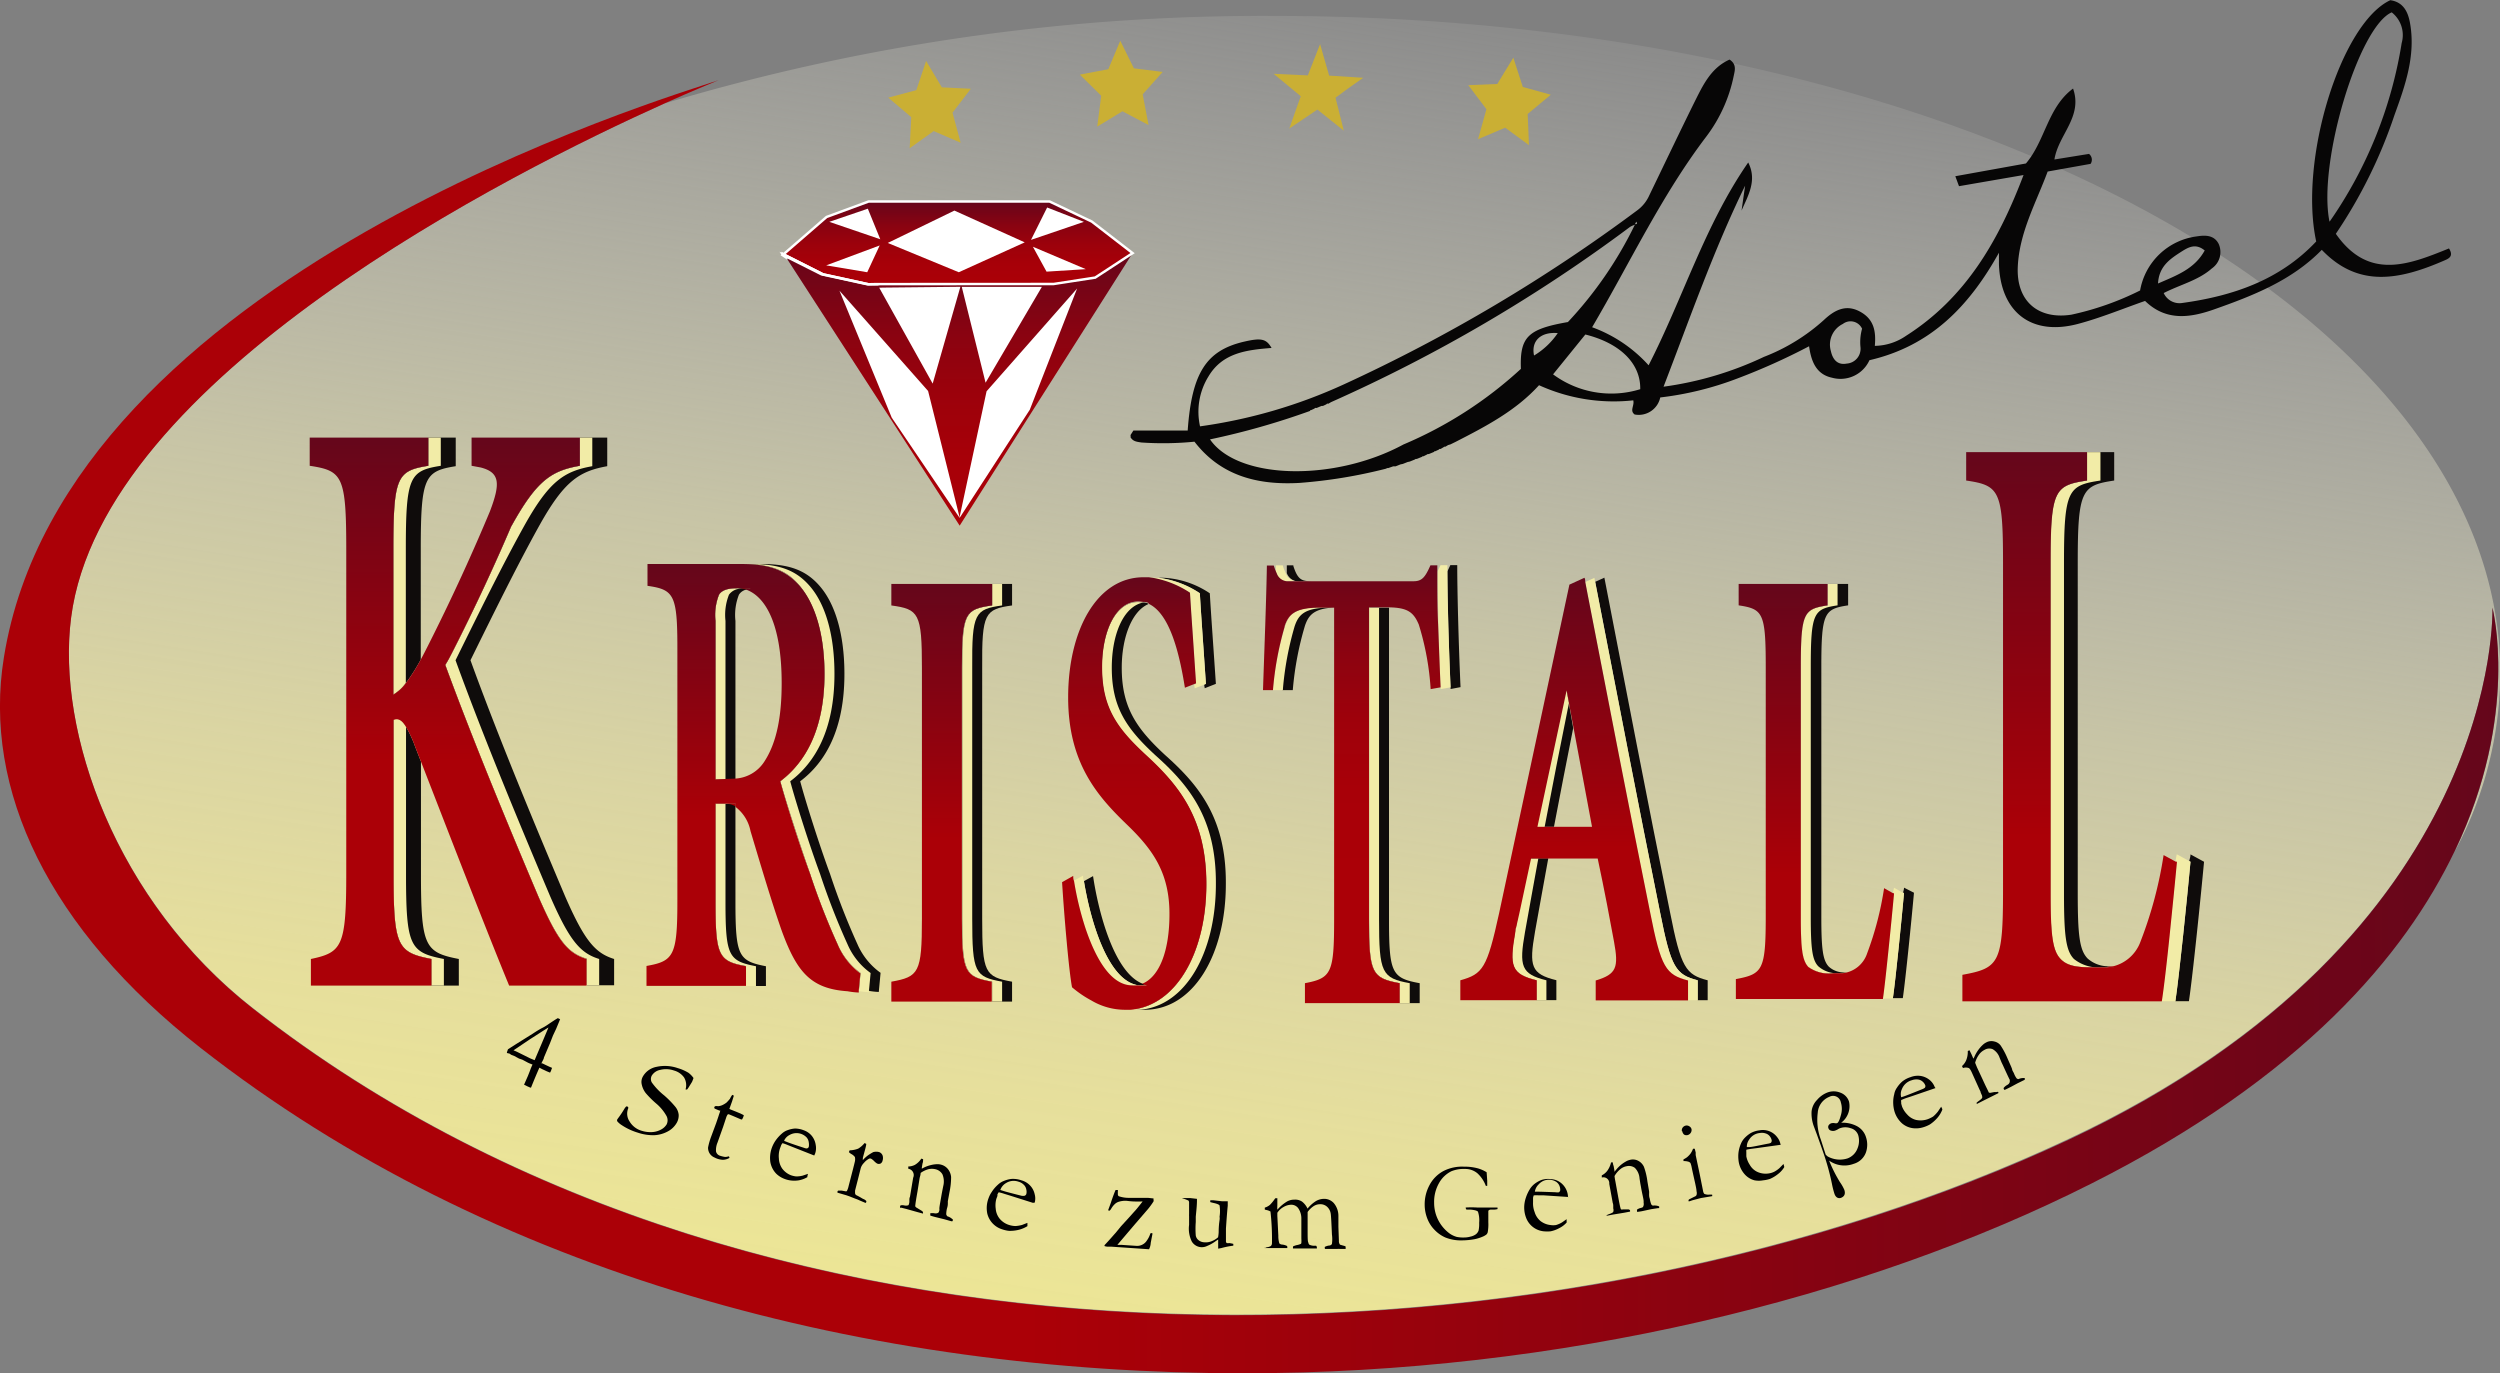 <svg xmlns="http://www.w3.org/2000/svg" xmlns:xlink="http://www.w3.org/1999/xlink" viewBox="0 0 250.97 137.86"><rect x="0" y="0" width="250.97" height="137.86" fill="#808080" stroke="none"/><defs><linearGradient id="linear-gradient" x1="116.17" y1="148.42" x2="140.89" y2="-9.33" gradientUnits="userSpaceOnUse"><stop offset="0" stop-color="#efe794"/><stop offset="0.1" stop-color="#efe897" stop-opacity="0.97"/><stop offset="0.23" stop-color="#f1e99f" stop-opacity="0.9"/><stop offset="0.38" stop-color="#f3ecac" stop-opacity="0.78"/><stop offset="0.55" stop-color="#f5f0be" stop-opacity="0.61"/><stop offset="0.72" stop-color="#f9f6d5" stop-opacity="0.39"/><stop offset="0.91" stop-color="#fdfcf1" stop-opacity="0.13"/><stop offset="1" stop-color="#fff" stop-opacity="0"/></linearGradient><linearGradient id="linear-gradient-2" x1="96.23" y1="52.77" x2="96.23" y2="25.41" gradientUnits="userSpaceOnUse"><stop offset="0" stop-color="#ab0007"/><stop offset="0.25" stop-color="#a70008"/><stop offset="0.48" stop-color="#9c010b"/><stop offset="0.71" stop-color="#890311"/><stop offset="0.93" stop-color="#6f0518"/><stop offset="1" stop-color="#65061b"/></linearGradient><linearGradient id="linear-gradient-3" x1="44.99" y1="98.94" x2="44.99" y2="43.93" gradientUnits="userSpaceOnUse"><stop offset="0.41" stop-color="#ab0007"/><stop offset="1" stop-color="#65061b"/></linearGradient><linearGradient id="linear-gradient-4" x1="74.09" y1="101.12" x2="74.09" y2="32.83" xlink:href="#linear-gradient-3"/><linearGradient id="linear-gradient-5" x1="75.6" y1="99.6" x2="75.6" y2="56.62" xlink:href="#linear-gradient-3"/><linearGradient id="linear-gradient-6" x1="94.54" y1="100.59" x2="94.54" y2="58.62" gradientUnits="userSpaceOnUse"><stop offset="0.39" stop-color="#ab0007"/><stop offset="1" stop-color="#65061b"/></linearGradient><linearGradient id="linear-gradient-7" x1="139.31" y1="60.98" x2="139.31" y2="60.95" gradientUnits="userSpaceOnUse"><stop offset="0.3" stop-color="#ab0007"/><stop offset="0.49" stop-color="#a80008"/><stop offset="0.65" stop-color="#9e010b"/><stop offset="0.79" stop-color="#8d0310"/><stop offset="0.93" stop-color="#750516"/><stop offset="1" stop-color="#65061b"/></linearGradient><linearGradient id="linear-gradient-8" x1="135.68" y1="100.75" x2="135.68" y2="56.73" xlink:href="#linear-gradient-7"/><linearGradient id="linear-gradient-9" x1="158" y1="100.42" x2="158" y2="57.99" gradientUnits="userSpaceOnUse"><stop offset="0.36" stop-color="#ab0007"/><stop offset="1" stop-color="#65061b"/></linearGradient><linearGradient id="linear-gradient-10" x1="185.02" y1="97.72" x2="185.02" y2="97.56" gradientUnits="userSpaceOnUse"><stop offset="0.3" stop-color="#ab0007"/><stop offset="1" stop-color="#65061b"/></linearGradient><linearGradient id="linear-gradient-11" x1="182.2" y1="100.25" x2="182.2" y2="58.62" xlink:href="#linear-gradient-10"/><linearGradient id="linear-gradient-12" x1="0" y1="72.96" x2="250.79" y2="72.96" xlink:href="#linear-gradient-3"/><linearGradient id="linear-gradient-13" x1="211.58" y1="97.17" x2="211.58" y2="96.95" xlink:href="#linear-gradient-10"/><linearGradient id="linear-gradient-14" x1="207.75" y1="100.52" x2="207.75" y2="45.39" xlink:href="#linear-gradient-10"/><linearGradient id="linear-gradient-15" x1="96.13" y1="28.54" x2="96.13" y2="20.23" xlink:href="#linear-gradient-2"/><linearGradient id="linear-gradient-16" x1="113.86" y1="101.39" x2="113.86" y2="57.99" xlink:href="#linear-gradient-7"/></defs><g id="Layer_2" data-name="Layer 2"><g id="Layer_1-2" data-name="Layer 1"><path d="M250.21,61s1.18,32.83-42.53,53.32C158.09,137.61,77.74,142.2,25.39,101.2,11.63,90.43,5.65,73.45,7.14,62,10.25,37.88,51.38,17.27,66.7,10.39l0,0A209.17,209.17,0,0,1,128,1.6c67.91,0,123,29.55,123,66a38.2,38.2,0,0,1-4.54,17.82C253,71.7,250.21,61,250.21,61Z" style="fill:url(#linear-gradient)"/><path d="M129.43,12.9l1.15-3.24-2.72-2.25,3.43.16,1.23-3.14.91,3.16,3.42.22c-1.1.76-1.9,1.33-2.78,2,.26,1,.52,2.05.83,3.31L132.25,11Z" style="fill:#caaf34;fill-rule:evenodd"/><polygon points="96.44 14.33 93.73 13.16 91.32 14.88 91.48 11.76 89.17 9.8 91.99 9.05 92.97 6.12 94.55 8.77 97.46 8.91 95.62 11.31 96.44 14.33" style="fill:#caaf34;fill-rule:evenodd"/><polygon points="115.3 12.55 112.68 11.17 110.15 12.71 110.55 9.61 108.4 7.49 111.26 6.95 112.46 4.09 113.83 6.86 116.72 7.22 114.71 9.47 115.3 12.55" style="fill:#caaf34;fill-rule:evenodd"/><polygon points="153.49 14.57 151.1 12.82 148.38 13.97 149.22 10.96 147.4 8.55 150.31 8.43 151.92 5.79 152.87 8.73 155.68 9.51 153.36 11.44 153.49 14.57" style="fill:#caaf34;fill-rule:evenodd"/><path d="M139.14,47.05a50.25,50.25,0,0,1-8.71,1.43c-4.16.23-7.86-.69-10.52-4.14a31.74,31.74,0,0,1-5.33.08c-.45-.07-.86-.1-1.1-.55a.15.15,0,0,0,0-.18l.3-.47h5.45c.41-5.78,1.86-8,5.57-8.9,1.79-.42,2.31-.33,2.85.61-2.48.2-4.92.47-6.34,2.87a6.73,6.73,0,0,0-.84,5,51.51,51.51,0,0,0,14.43-4.21A163.4,163.4,0,0,0,164.38,21.1a3.74,3.74,0,0,0,1.18-1.47c1.51-3.12,3-6.25,4.53-9.35.85-1.69,1.65-3.46,3.54-4.3.73.48.53,1.09.41,1.66a15.06,15.06,0,0,1-2.74,6.06c-4.51,5.93-7.66,12.67-11.47,19.15a14.15,14.15,0,0,1,5.67,3.82c3.48-6.8,5.65-14.09,10-20.36.91,1.79,0,3.3-.67,4.83l.36-2.5C172,25.17,169.63,32,167,38.82a34.2,34.2,0,0,0,10.09-3,19.35,19.35,0,0,0,6-3.69c1-.94,2.15-1.62,3.57-.88s1.69,1.92,1.55,3.47a5.65,5.65,0,0,0,3.12-1c6-3.81,9.31-9.56,11.81-16.15l-6.48,1.12-.37-1,7.09-1.28c1.95-2.29,2.17-5.62,4.73-7.52,1,2.84-1.48,4.63-1.87,7.12l3.47-.56a.74.74,0,0,1,.16,1l-4.31.77c-1.16,3.13-2.85,6.12-3,9.58s2.07,5.3,5.38,4.79a29,29,0,0,0,6.9-2.43,6.63,6.63,0,0,1,5.7-5.43c.87-.14,1.74-.13,2.19.76a2,2,0,0,1-.69,2.46c-1.37,1.21-3.18,1.62-4.83,2.47a1.74,1.74,0,0,0,1.83,1c5.12-.7,9.84-2.31,13.48-6.18-1.77-8.15,2.46-21.9,7.44-24.22,1.36.2,1.81,1.25,2,2.43.53,3.21-.52,6.17-1.58,9.09a49.09,49.09,0,0,1-5.89,11.93c3.29,4.72,7.33,3.1,11.36,1.47.34.55.26.89-.31,1.14-4.71,2.08-8.81,2.82-12.46-1-3,3.08-6.92,4.61-10.87,6-2.35.82-4.77,1.18-6.87-.87-2.24.78-4.45,1.7-6.75,2.31-4.67,1.23-7.76-1.18-7.92-6,0-.27,0-.53,0-1.15-3,5.39-6.85,9.37-13,10.79a3.19,3.19,0,0,1-3.75,1.76c-1.56-.33-2.09-1.58-2.31-3.16A63.76,63.76,0,0,1,174.4,38a32,32,0,0,1-7.73,1.9,2.21,2.21,0,0,1-2.57,1.71c-.53-.39,0-.89-.14-1.42a18.1,18.1,0,0,1-9.46-1.52c-2.32,2.56-5.35,4.14-8.4,5.7l-.49.24-.24.07-.26.16H145l-.09.06-.29.17h-.11l-.08.07-.35.16H144l-.05.07-.51.21h-.11l-.1.06-.32.16h-.1l-.06.06-.52.21h-.11l-.09.06-.49.2-.23.05-.48.19-.24.05-.48.19-.24,0-.51.18-.11,0Zm25-24.49a2.22,2.22,0,0,0-.52.23,156.16,156.16,0,0,1-30,17.58l-.27.16a.16.16,0,0,0-.2.06l-.34.16c-.07,0-.11,0-.14,0l-.51.21a.18.18,0,0,0-.21.06l-.35.16-.08,0,0,.07a75.16,75.16,0,0,1-10.05,2.86c2.81,4.07,12.49,4.26,19.42.51a40.86,40.86,0,0,0,11.79-7.59c-.12-3.21.7-4,4.72-4.7a39.39,39.39,0,0,0,6.75-9.83c.16,0,.25,0,.12-.25A2,2,0,0,0,164.11,22.56Zm69.74-.33a43.27,43.27,0,0,0,7.22-17.91,2.9,2.9,0,0,0-1-3.08C236.77,2.68,232.66,16.4,233.85,22.23ZM164.66,39.07c.05-2.57-2-4.61-5.51-5.49l-3.24,4A9.82,9.82,0,0,0,164.66,39.07ZM186.93,33a1.27,1.27,0,0,0-1.93-.48,2.31,2.31,0,0,0-1.2,2.73c.17.78.62,1.43,1.58,1.25a1.49,1.49,0,0,0,1.39-1.65A5,5,0,0,1,186.93,33Zm34.4-7.85c-.93-.78-1.69-.3-2.37.13-1.1.71-2.23,1.45-2.32,3.18C218.55,27.63,220.3,27,221.33,25.14ZM154,35.69a7.62,7.62,0,0,0,2.38-2.25C154.68,33.29,153.69,34.22,154,35.69Z" style="fill:#070606;fill-rule:evenodd"/><polygon points="113.7 25.41 96.34 52.77 78.83 25.71 78.81 25.67 78.76 25.59 82.62 27.54 87.19 28.54 87.45 28.53 87.99 28.52 88.1 28.52 105.77 28.51 109.92 27.87 109.96 27.87 113.7 25.41" style="fill-rule:evenodd;fill:url(#linear-gradient-2)"/><polygon points="108.13 28.96 103.38 41.13 96.34 51.98 96.33 51.92 99.04 39.28 108.13 28.96" style="fill:#fff;fill-rule:evenodd"/><polygon points="93.17 39.25 96.33 51.92 96.32 51.97 89.52 41.93 84.27 29.18 93.17 39.25" style="fill:#fff;fill-rule:evenodd"/><path d="M86.08,94.79a70.15,70.15,0,0,1-2.75-7.05c-1.07-2.89-2.45-7.25-3-9.31,2.48-1.86,4.44-5.13,4.44-10.77,0-4-.93-6.93-2.34-8.66s-3.13-2.38-6-2.38h-2c2.89,0,4.64.58,6,2.38s2.34,4.62,2.34,8.66c0,5.64-2,8.91-4.44,10.77.58,2.06,2,6.42,3,9.31a70.15,70.15,0,0,0,2.75,7.05,6.93,6.93,0,0,0,2.31,2.89l-.16,1.69a7.33,7.33,0,0,0,.85.1l.14,0a7.24,7.24,0,0,0,1,.11l.18-1.92A6.93,6.93,0,0,1,86.08,94.79Zm-12.25-4.3v-9.8h-2v9.81c0,5.46.31,6,3.06,6.48v2h2V97C74.14,96.46,73.83,96,73.83,90.49Zm1.06-31.43a3,3,0,0,0-.54,0,2.38,2.38,0,0,0-.46,0c-1,0-1.47.26-1.71.64a5.52,5.52,0,0,0-.35,2.63V78.24h2V62.33a5.52,5.52,0,0,1,.35-2.63,1.19,1.19,0,0,1,.66-.49,2.27,2.27,0,0,1,.51-.11A2.38,2.38,0,0,0,74.89,59.06Z" style="fill:#0f0c0b"/><path d="M101.6,60.78V58.62h-2v2.16c-2.73.38-3,.76-3,6.29V92.21c0,5.46.31,5.84,3,6.34v2h2v-2c-2.73-.5-3-.88-3-6.34V67.07C98.56,61.54,98.87,61.16,101.6,60.78Z" style="fill:#0f0c0b"/><path d="M114.65,98.73c-2.82-1.16-4.38-7.16-4.92-10.78l-.92.51c.64,3.87,2.34,9.84,5.34,10.43a2.63,2.63,0,0,0,.49,0,2.76,2.76,0,0,0,.51,0A1.82,1.82,0,0,1,114.65,98.73Zm6.8-39.17A9.13,9.13,0,0,0,116.79,58l-.47,0a9.69,9.69,0,0,1,4.13,1.55c.14,2.38.34,5.08.61,9.1l-.18.07.06.37,1.12-.44C121.79,64.64,121.59,61.94,121.45,59.56ZM117,75.83c-2.94-2.71-4.39-4.84-4.39-8.8,0-3,1-5.65,2.64-6.37.16-.08-.35-.2-.5-.17a3,3,0,0,0-.52-.05c-2.27,0-3.62,3-3.62,6.59,0,4,1.45,6.09,4.39,8.8,3.28,3,6.09,6.28,6.09,12.93s-2.82,11.86-7.16,12.55a4.1,4.1,0,0,0,.49.06h0l.49,0c4.9,0,8.15-5.53,8.15-12.63C123.11,82.11,120.3,78.78,117,75.83Z" style="fill:#0f0c0b"/><path d="M146.29,56.73h-.69l-.3.63c0,3,.15,7.92.32,11.63h0c0,.06,0,.12,0,.18l1-.19C146.44,65,146.29,59.62,146.29,56.73Zm-6.85,35.55V61h-2V92.28c0,5.39.27,5.91,3.08,6.42v2h2v-2C139.71,98.19,139.44,97.67,139.44,92.28Zm-10.71-23h1.05A31.71,31.71,0,0,1,131,62.82c.36-1.06.89-1.74,3-1.84v0h-1.41c-2.57,0-3.17.71-3.56,1.86m.84-6.09h-.69c0,.25,0,.51,0,.78a1.27,1.27,0,0,0,1.43.82h1C130.67,58.33,130.26,58.2,129.81,56.73Z" style="fill:#0f0c0b"/><path d="M167.65,91.57c-2.24-11-4.42-22.41-6.59-33.58l-.92.42c2.14,11,4.3,22.25,6.51,33.16,1.1,5.58,1.57,6.27,3.78,6.84v2h1v-2C169.22,97.84,168.75,97.15,167.65,91.57Zm-10.16-21-.22-1.2L154.34,83H156c.62-3.24,1.26-6.56,1.93-9.91Zm-3.4,23c.44-2.51.91-5,1.34-7.41h-1.76l-1.18,5.52c-.1.48-.21.93-.3,1.34,0,.18-.07.37-.1.55-.6,3.45-.4,4.2,2.15,4.83v2h2v-2C153.69,97.78,153.49,97,154.09,93.58Z" style="fill:#0f0c0b"/><path d="M56.74,90c-2.67-6.32-6.55-15.56-9.51-23.72,2.34-4.74,4.67-9.48,6.89-13.48,2.5-4.49,4-5.49,6.84-6V43.93H58.21v2.83c-2.88.5-4.34,1.5-6.84,6l-.06.1,0,0c-1.54,3.61-3.49,7.87-5.85,12.51-.26.51-.51,1-.76,1.38,2.93,8,6.7,17,9.31,23.17,2,4.57,3,5.74,4.89,6.32v2.67h2.75V96.27C59.79,95.69,58.71,94.52,56.74,90ZM42.26,87.7V76.45c-.2-.5-.39-1-.58-1.48a11.9,11.9,0,0,0-.92-2c-.45-.75-.83-.86-1.25-.7V87.7c0,7.32.38,7.91,3.8,8.57v2.67h2.75V96.27C42.64,95.61,42.26,95,42.26,87.7ZM43,43.93v2.83c-3.13.5-3.51,1.08-3.51,8.41V69.73a4.3,4.3,0,0,0,1.25-1.15,18.92,18.92,0,0,0,1.5-2.37v-11c0-7.33.38-7.91,3.51-8.41V43.93Z" style="fill:#0f0c0b"/><path d="M55.24,90c-2.67-6.32-6.55-15.56-9.51-23.72,2.34-4.74,4.67-9.48,6.89-13.48,2.5-4.49,4-5.49,6.84-6V43.93H58.21v2.83c-2.88.5-4.34,1.5-6.84,6l-.06.1,0,0c-1.54,3.61-3.49,7.87-5.85,12.51-.26.51-.51,1-.76,1.38,2.93,8,6.7,17,9.31,23.17,2,4.57,3,5.74,4.89,6.32v2.67h1.25V96.27C58.29,95.69,57.21,94.52,55.24,90ZM40.76,87.7V72.93c-.45-.75-.83-.86-1.25-.7V87.7c0,7.32.38,7.91,3.8,8.57v2.67h1.25V96.27C41.14,95.61,40.76,95,40.76,87.7ZM43,43.93v2.83c-3.13.5-3.51,1.08-3.51,8.41V69.73a4.3,4.3,0,0,0,1.25-1.15V55.17c0-7.33.38-7.91,3.51-8.41V43.93Z" style="fill:#f2eca7"/><path d="M58.88,96.27v2.67H51.11c-2.36-5.74-5.61-14.15-8.85-22.49-.2-.5-.39-1-.58-1.48a11.9,11.9,0,0,0-.92-2c-.45-.75-.83-.86-1.25-.7V87.7c0,7.32.38,7.91,3.8,8.57v2.67H31.21V96.27c3.13-.66,3.55-1.25,3.55-8.57V55.17c0-7.41-.38-7.91-3.67-8.41V43.93H43v2.83c-3.13.5-3.51,1.08-3.51,8.41V69.73a4.3,4.3,0,0,0,1.25-1.15,18.92,18.92,0,0,0,1.5-2.37c.14-.25.28-.52.43-.81,2.71-5.32,4.88-10.15,6.51-14.06,1.08-2.83,1-3.91-.92-4.41l-.92-.17V43.93H58.21v2.83c-2.88.5-4.34,1.5-6.84,6l-.06.1,0,0c-1.54,3.61-3.49,7.87-5.85,12.51-.26.51-.51,1-.76,1.38,2.93,8,6.7,17,9.31,23.17C56,94.52,57,95.69,58.88,96.27Z" style="fill:url(#linear-gradient-3)"/><path d="M85.08,94.79a70.15,70.15,0,0,1-2.75-7.05c-1.07-2.89-2.45-7.25-3-9.31,2.48-1.86,4.44-5.13,4.44-10.77,0-4-.93-6.93-2.34-8.66s-3.13-2.38-6-2.38h-1c2.89,0,4.64.58,6,2.38s2.34,4.62,2.34,8.66c0,5.64-2,8.91-4.44,10.77.58,2.06,2,6.42,3,9.31a70.15,70.15,0,0,0,2.75,7.05,6.93,6.93,0,0,0,2.31,2.89l-.16,1.69v.12a7.24,7.24,0,0,0,1,.11v-.11l.17-1.81A6.93,6.93,0,0,1,85.08,94.79Zm-12.25-4.3v-9.8h-1v9.81c0,5.46.31,6,3.06,6.48v2h1V97C73.14,96.46,72.83,96,72.83,90.49Zm1.06-31.43c-1,0-1.47.26-1.71.64a5.52,5.52,0,0,0-.35,2.63V78.24h1V62.33a5.52,5.52,0,0,1,.35-2.63,1.48,1.48,0,0,1,1.17-.6A2.38,2.38,0,0,0,73.89,59.06Z" style="fill:#f2eca7"/><path d="M73.66,80.68h-.83a2.09,2.09,0,0,1,1,.26v-.26ZM73,78.24h.79v0A6.63,6.63,0,0,1,73,78.24Zm1.85-19.18a3,3,0,0,0-.54,0,2.88,2.88,0,0,1,.49.11,2.27,2.27,0,0,1,.51-.11A2.38,2.38,0,0,0,74.89,59.06Z" style="fill:url(#linear-gradient-4)"/><path d="M84.08,94.79a70.15,70.15,0,0,1-2.75-7.05c-1.07-2.89-2.45-7.25-3-9.31,2.48-1.86,4.44-5.13,4.44-10.77,0-4-.93-6.93-2.34-8.66s-3.13-2.38-6-2.38H65v2.19c2.65.38,3,.89,3,6.22V90.49c0,5.46-.38,6-3.1,6.48v2H74.89V97c-2.75-.51-3.06-1-3.06-6.48V80.68h2V81a4,4,0,0,1,1.51,2.42c1,3.34,2.1,7.06,3.13,10,1.52,4.17,2.93,5.84,6.61,6.09a8,8,0,0,0,1.13.13v-.23l.16-1.69A6.93,6.93,0,0,1,84.08,94.79ZM71.83,78.24V62.33a5.52,5.52,0,0,1,.35-2.63c.24-.38.75-.64,1.71-.64a2.38,2.38,0,0,1,.46,0,3,3,0,0,1,.54,0,2.38,2.38,0,0,1,.46,0,2.27,2.27,0,0,0-.51.11c1.93.64,3.63,3.34,3.63,9.41,0,3.4-.51,6-1.75,7.89a3.71,3.71,0,0,1-2.89,1.69v0Z" style="fill:url(#linear-gradient-5)"/><path d="M100.6,60.78V58.62h-1v2.16c-2.73.38-3,.76-3,6.29V92.21c0,5.46.31,5.84,3,6.34v2h1v-2c-2.73-.5-3-.88-3-6.34V67.07C97.56,61.54,97.87,61.16,100.6,60.78Z" style="fill:#f2eca7"/><path d="M96.56,67.07V92.21c0,5.46.31,5.84,3,6.34v2H89.48v-2c2.76-.5,3.07-.88,3.07-6.34V67.07c0-5.53-.31-5.91-3.07-6.29V58.62H99.6v2.16C96.87,61.16,96.56,61.54,96.56,67.07Z" style="fill:url(#linear-gradient-6)"/><path d="M115.79,58l-.47,0,.48.07a3.09,3.09,0,0,1,.52-.07ZM116,75.83c-2.94-2.71-4.39-4.84-4.39-8.8,0-3.32,1.16-6.14,3.14-6.54a3,3,0,0,0-.52-.05c-2.27,0-3.62,3-3.62,6.59,0,4,1.45,6.09,4.39,8.8,3.28,3,6.09,6.28,6.09,12.93s-2.82,11.86-7.16,12.55a3.7,3.7,0,0,1-.48.06l.49,0,.48,0h0c4.62-.37,7.64-5.76,7.64-12.61C122.11,82.11,119.3,78.78,116,75.83Z" style="fill:#f2eca7"/><path d="M121.06,68.66l-.18.07-.94.37-.06-.37.18-.07c-.12-1.75-.22-3.25-.31-4.58-.12-1.73-.22-3.18-.3-4.52a9.86,9.86,0,0,0-3.65-1.48,3.09,3.09,0,0,1,.52-.07,9.69,9.69,0,0,1,4.13,1.55C120.59,61.94,120.79,64.64,121.06,68.66Z" style="fill:#f2eca7"/><path d="M114.15,98.89a2.76,2.76,0,0,1-.51,0c-2.17,0-3.7-2.75-4.7-5.79a31.39,31.39,0,0,1-1.13-4.69l.92-.51c0,.17,0,.34.08.51C109.45,92.33,111.15,98.3,114.15,98.89Z" style="fill:#f2eca7"/><path d="M130.54,58.33h-1l-.46,0a1.18,1.18,0,0,1-1-.8c0-.27,0-.53,0-.78h.69a5.36,5.36,0,0,0,.3.78A1.27,1.27,0,0,0,130.54,58.33Z" style="fill:#f2eca7"/><path d="M133.53,61c-2.57,0-3.17.71-3.56,1.86a31.71,31.71,0,0,0-1.19,6.42h-1A32,32,0,0,1,129,62.88s0,0,0-.06c.39-1.15,1-1.86,3.56-1.86Z" style="fill:#f2eca7"/><path d="M141.52,98.7v2h-1v-2c-2.81-.51-3.08-1-3.08-6.42V61h1V92.28C138.44,97.67,138.71,98.19,141.52,98.7Z" style="fill:#f2eca7"/><path d="M145.62,69h0l-1,.18c0-.06,0-.12,0-.18h0c-.09-1.92-.17-4.18-.23-6.32,0-1.58-.07-3.1-.08-4.39,0-.32,0-.63,0-.92l.3-.63h.69c0,.2,0,.41,0,.63C145.31,60.35,145.45,65.28,145.62,69Z" style="fill:#f2eca7"/><path d="M139.18,61h0Z" style="fill:url(#linear-gradient-7)"/><path d="M144.62,69h0l-1,.18a27.39,27.39,0,0,0-1.19-6.48c-.52-1.23-1.11-1.7-3-1.73h-2V92.28c0,5.39.27,5.91,3.08,6.42v2H131v-2c2.66-.51,2.93-1,2.93-6.42V61h-1.41c-2.57,0-3.17.71-3.56,1.86,0,0,0,0,0,.06a32,32,0,0,0-1.17,6.36h-1c.15-4.49.33-9,.39-12.51h.69a5.36,5.36,0,0,0,.3.78,1.18,1.18,0,0,0,1,.8l.46,0H141.9c.84,0,1.16-.38,1.7-1.6h.69c0,.2,0,.41,0,.63s0,.6,0,.92c0,1.29,0,2.81.08,4.39C144.45,64.81,144.53,67.07,144.62,69Z" style="fill:url(#linear-gradient-8)"/><path d="M153.09,93.58c.44-2.51.91-5,1.34-7.41h-1c-.4,2.22-.83,4.53-1.24,6.86,0,.18-.07.37-.1.55-.6,3.45-.4,4.2,2.15,4.83v2h1v-2C152.69,97.78,152.49,97,153.09,93.58Zm4.18-24.24-.22-1.18H157c-1,5-2,10-2.94,14.87h1c.78-4.07,1.59-8.27,2.45-12.49Z" style="fill:#f2eca7"/><path d="M170.43,98.41v2h-1v-2c-2.21-.57-2.68-1.26-3.78-6.84-2.13-10.53-4.22-21.36-6.29-32-.07-.38-.15-.76-.22-1.14l.92-.42c0,.14.05.28.08.42,2.14,11,4.3,22.25,6.51,33.16C167.75,97.15,168.22,97.84,170.43,98.41Z" style="fill:#f2eca7"/><path d="M165.65,91.57c-2.13-10.53-4.22-21.35-6.29-32-.07-.38-.15-.77-.22-1.15,0-.14,0-.28-.08-.42l-1.51.69-7.06,33c-1.21,5.53-1.64,6.09-3.89,6.72l0,2h7.67v-2c-2.55-.63-2.75-1.38-2.15-4.83,0-.15,0-.31.08-.46v0c.1-.43.21-.9.32-1.41l1.18-5.52h6.69c.67,3.14,1.24,6.15,1.64,8.35.47,2.57.27,3.26-1.84,3.89v2h9.27v-2C167.22,97.84,166.75,97.15,165.65,91.57ZM154.34,83l2.93-13.69.22,1.2.48,2.58L159.82,83Z" style="fill:url(#linear-gradient-9)"/><path d="M191.14,89.11c0,.17-.06.34-.1.51l.1,0c-.22,2.46-.85,8.76-1.12,10.58h1c.27-1.82.9-8.12,1.12-10.58ZM185,97.62h0a2.27,2.27,0,0,1-1.41-.58c-.6-.63-.75-1.76-.75-5V67c0-5.54.3-5.86,2.69-6.23V58.62h-2v2.15c-2.39.37-2.69.69-2.69,6.23V92.07c0,3.21.15,4.34.75,5a3.54,3.54,0,0,0,2.58.63h1.41Z" style="fill:#0f0c0b"/><path d="M182.53,97c-.6-.63-.75-1.76-.75-5V67c0-5.54.3-5.86,2.69-6.23V58.62h-1v2.15c-2.39.37-2.69.69-2.69,6.23V92.07c0,3.21.15,4.34.75,5a3.54,3.54,0,0,0,2.58.63h.41A2.83,2.83,0,0,1,182.53,97Z" style="fill:#f2eca7"/><path d="M191.14,89.67c-.22,2.46-.85,8.76-1.12,10.58h-1c.14-.9.35-2.88.57-5s.44-4.37.55-5.62l-.1,0c0-.17.07-.34.1-.51l.9.51Z" style="fill:#f2eca7"/><path d="M185,97.62h0l-.42,0h1Z" style="fill:url(#linear-gradient-10)"/><path d="M190.14,89.67c-.11,1.25-.33,3.48-.55,5.62s-.43,4.06-.57,5H174.26v-2c2.7-.51,3-.88,3-6.36V67c0-5.48-.27-5.86-2.72-6.23V58.62h8.93v2.15c-2.39.37-2.69.69-2.69,6.23V92.07c0,3.21.15,4.34.75,5a3.54,3.54,0,0,0,2.58.63h1.41l-.56,0a2.92,2.92,0,0,0,2.48-2,32.06,32.06,0,0,0,1.7-6.54l.9.51Z" style="fill:url(#linear-gradient-11)"/><path d="M246.43,85.42c-5,10.47-15.32,22.72-36.41,33.36-23,11.62-53.46,19.08-85.17,19.08-37.49,0-75.49-9.78-104.71-32.66C4.89,93.26-1.76,79.26.39,66,6.56,27.55,67.17,9.77,72.13,8.05c-.67.28-2.6,1.07-5.39,2.32l0,0C51.38,17.27,10.25,37.88,7.14,62c-1.49,11.5,4.49,28.48,18.25,39.25,52.35,41,132.7,36.41,182.29,13.16C251.39,93.87,250.21,61,250.21,61S253,71.7,246.43,85.42Z" style="fill:url(#linear-gradient-12)"/><path d="M56,102.21l.23.11c-.05.1-.07.17-.08.19l-.32.77-.32.68-.3.77-.26.61-.35.83c0,.13-.14.32-.25.58l.1,0,.35.17.34.16.28.12-.09.24c0,.06-.06.13-.11.24l-.34-.14-.25-.12-.2-.09-.28-.15c-.22.49-.5,1.15-.84,2h-.08l-.32-.14-.3-.15L53,108l.17-.43c.09-.24.14-.38.16-.41a2.74,2.74,0,0,1,.13-.29l-.33-.13-.13-.06-.56-.3-.33-.11-.5-.27-.29-.11-.17-.12-.26-.06,0-.06a.63.63,0,0,1,.06-.17s0-.1.08-.17l.85-.54,1.6-1c.39-.26.72-.46,1-.6s.51-.31.78-.49S55.75,102.35,56,102.21Zm-2.33,4.22.36-.85.29-.68.74-1.75c-.43.25-1,.64-1.86,1.18l-1.65,1.11.33.14,1.35.67Z"/><path d="M69.62,108.22a4.16,4.16,0,0,1-.15.39l-.26.42a2.53,2.53,0,0,1-.23.34.19.19,0,0,1-.11,0l-.05,0a1.51,1.51,0,0,0-.15-1.21,1.84,1.84,0,0,0-1-.69,2.4,2.4,0,0,0-1.37-.07,1.27,1.27,0,0,0-.87.58.71.71,0,0,0,0,.68,6.4,6.4,0,0,0,1.25,1.31,9.78,9.78,0,0,1,1.1,1.12,1.53,1.53,0,0,1,.35.8,1.47,1.47,0,0,1-.19.82,2.22,2.22,0,0,1-.9.87,3.16,3.16,0,0,1-1.34.38,4.83,4.83,0,0,1-1.72-.27,6,6,0,0,1-1.55-.73,1.92,1.92,0,0,1-.46-.39.21.21,0,0,1,0-.2l.09-.13a9.59,9.59,0,0,0,.61-.91,1.26,1.26,0,0,1,.19-.25.16.16,0,0,1,.12,0l.08.06a.26.26,0,0,1,0,.14,1.4,1.4,0,0,0,.14,1.3,2.09,2.09,0,0,0,1.23.94,2.92,2.92,0,0,0,1,.13,2.13,2.13,0,0,0,.92-.25,1.46,1.46,0,0,0,.57-.52.93.93,0,0,0,0-.83,4.53,4.53,0,0,0-1-1.23,9.73,9.73,0,0,1-1.09-1.08,2.15,2.15,0,0,1-.43-1,1.11,1.11,0,0,1,.16-.71,2,2,0,0,1,1.34-.93,3.93,3.93,0,0,1,2.15.13,4.5,4.5,0,0,1,1.07.47A2.38,2.38,0,0,1,69.62,108.22Z"/><path d="M73.51,109.91l.16.08-.18.58-.27.75.12.06.53.21.48.2.32.16a1.67,1.67,0,0,1-.06.2,1.76,1.76,0,0,1-.12.23l-.09,0-.82-.35-.41-.17-.1,0a1,1,0,0,0-.17.33l-.3.91-.57,1.6a1.94,1.94,0,0,0-.15.9.59.59,0,0,0,.34.4,2.93,2.93,0,0,0,.55.14,1,1,0,0,0,.38-.06l0,0a.13.13,0,0,1,.06.07.09.09,0,0,1,0,.1l0,0a1.34,1.34,0,0,1-.66.18,2,2,0,0,1-.82-.23,1.06,1.06,0,0,1-.51-.44,1.08,1.08,0,0,1-.14-.56,6.84,6.84,0,0,1,.32-1.12l.5-1.35.22-.65.08-.25a3.38,3.38,0,0,0,.11-.34l-.09,0-.43-.18h0a.19.19,0,0,1-.08-.07.14.14,0,0,1,0-.09.21.21,0,0,1,.08-.1.81.81,0,0,1,.29,0,1.33,1.33,0,0,0,.41-.1,2.07,2.07,0,0,0,.45-.27,4.19,4.19,0,0,0,.34-.38A2.25,2.25,0,0,1,73.51,109.91Z"/><path d="M81.74,116l-2.23-.88-.43-.17a4.14,4.14,0,0,0-.53-.19,1.42,1.42,0,0,0-.14.22V115l0,0-.11.29a2.36,2.36,0,0,0-.11,1,1.93,1.93,0,0,0,.32,1,2,2,0,0,0,.89.69,2.38,2.38,0,0,0,.53.12,2.66,2.66,0,0,0,.65-.08l.53-.18-.06.24,0,.09a2.63,2.63,0,0,1-.85.32,2.9,2.9,0,0,1-.92,0,2.7,2.7,0,0,1-.64-.19,2.39,2.39,0,0,1-.72-.48,2.25,2.25,0,0,1-.59-1.18,3,3,0,0,1,.19-1.51,3.2,3.2,0,0,1,.33-.62,3.84,3.84,0,0,1,.65-.72,1.64,1.64,0,0,1,.58-.34,2.69,2.69,0,0,1,.73-.16,2.52,2.52,0,0,1,.89.18,1.8,1.8,0,0,1,.78.54,1.88,1.88,0,0,1,.41.94,1.67,1.67,0,0,1-.06.85Zm-3-1.46.26.1c.19.08.76.28,1.72.59a.74.74,0,0,0,.29.06.28.28,0,0,0,.18-.15,1.27,1.27,0,0,0,0-.46.93.93,0,0,0-.21-.49,1.4,1.4,0,0,0-1.72-.25A1.18,1.18,0,0,0,78.72,114.5Z"/><path d="M84.07,119.73v-.09s0-.07.08-.12l.33,0,.45.08a.12.12,0,0,0,.1-.06,2,2,0,0,0,.16-.47c.37-1.42.58-2.24.63-2.47a1,1,0,0,0,0-.45,1,1,0,0,0-.34-.29,1.17,1.17,0,0,1-.26-.2l.07-.18a2.54,2.54,0,0,0,.86-.17,2.32,2.32,0,0,0,.64-.56l.17.08c0,.21-.15.68-.34,1.4l0,.1a.39.39,0,0,0,0,.13,3.05,3.05,0,0,1,.7-.6l.16-.1.18-.1a1.11,1.11,0,0,1,.61,0,.59.59,0,0,1,.33.33.84.84,0,0,1,0,.52.45.45,0,0,1-.19.29.41.41,0,0,1-.37,0,1.6,1.6,0,0,1-.29-.24,1.44,1.44,0,0,0-.3-.24.27.27,0,0,0-.21,0,1.72,1.72,0,0,0-.51.42,1.27,1.27,0,0,0-.32.52l-.25,1-.32,1.25a2.85,2.85,0,0,0,0,.3.56.56,0,0,0,.08.15,6.33,6.33,0,0,1,.64.35l.1.05a.77.77,0,0,1,.3.2.17.17,0,0,1,0,.12.23.23,0,0,1-.07.08l-.57-.24-.22-.1-.32-.12-.53-.21-.29-.1Z"/><path d="M90.41,121a1.24,1.24,0,0,1,.33,0,.75.75,0,0,0,.42,0c.06,0,.1-.14.13-.32l0-.22c0-.08,0-.19.06-.32l.32-1.91a.64.64,0,0,0-.49-.9l0-.23a1.45,1.45,0,0,0,.66-.16,1.93,1.93,0,0,0,.65-.63l.18.06q0,.3-.06.42l-.07.42,0,.11.17-.09a3.33,3.33,0,0,1,.74-.27,2.8,2.8,0,0,1,.65-.09,1.37,1.37,0,0,1,.38.05,1.3,1.3,0,0,1,.71.48,1.49,1.49,0,0,1,.29.76,7.28,7.28,0,0,1-.16,1.5l-.17.94a2.45,2.45,0,0,1,0,.25q0,.21-.09.48a2.91,2.91,0,0,0-.07.57.51.51,0,0,0,.11.2,1.26,1.26,0,0,1,.57.35v0a.77.77,0,0,1-.06.15l-.1,0-.71-.2-.69-.17c-.26-.06-.5-.13-.72-.2v-.14a.14.14,0,0,1,0-.09,1.21,1.21,0,0,1,.42,0,.7.7,0,0,0,.23,0,.54.54,0,0,0,.16-.06.61.61,0,0,0,.1-.23.62.62,0,0,0,0-.18c0-.19.1-.67.23-1.44l.06-.32.1-.5a1.87,1.87,0,0,0-.08-1.18,1.09,1.09,0,0,0-.69-.51,1.54,1.54,0,0,0-.74,0,2.53,2.53,0,0,0-.76.37c0,.2-.07.37-.1.51l-.22,1.38c-.13.73-.2,1.17-.21,1.33a.3.3,0,0,0,0,.15.4.4,0,0,0,.15.13l.28.17.21.13a.26.26,0,0,1,.13.16l0,.12-.56-.15L91,121.37l-.51-.13-.14,0v-.08A.35.35,0,0,1,90.41,121Z"/><path d="M103.69,120.75l-2.4-.76-.46-.14a4.74,4.74,0,0,0-.57-.16,1.26,1.26,0,0,0-.13.22V120l0,.06-.11.29a2.52,2.52,0,0,0-.06,1,1.79,1.79,0,0,0,.4,1,2,2,0,0,0,1,.64,2.35,2.35,0,0,0,.57.09,3.33,3.33,0,0,0,.67-.11l.54-.21,0,.24,0,.09a3,3,0,0,1-.88.37,3.57,3.57,0,0,1-1,.1,3.22,3.22,0,0,1-.68-.16,2.16,2.16,0,0,1-.78-.44,2.18,2.18,0,0,1-.69-1.14,2.76,2.76,0,0,1,.12-1.51,2.69,2.69,0,0,1,.32-.64,3.51,3.51,0,0,1,.64-.75,1.77,1.77,0,0,1,.59-.37,2.77,2.77,0,0,1,.76-.2,2.55,2.55,0,0,1,1,.14,1.89,1.89,0,0,1,.84.49,1.82,1.82,0,0,1,.49.91,1.56,1.56,0,0,1,0,.84Zm-3.27-1.29.29.09c.2.07.81.23,1.84.49a1,1,0,0,0,.31,0,.31.31,0,0,0,.17-.17.94.94,0,0,0,0-.45.86.86,0,0,0-.25-.48,1.2,1.2,0,0,0-.53-.31,1.44,1.44,0,0,0-1.28.15A1.29,1.29,0,0,0,100.42,119.46Z"/><path d="M110.88,125.09V125c.53-.56.9-1,1.12-1.24l.53-.65.75-.82.6-.67c.13-.13.4-.46.82-1a.19.19,0,0,0-.13,0l-.25,0c-.31,0-.71,0-1.2-.07a2.22,2.22,0,0,0-.8.09,1,1,0,0,0-.39.22,2,2,0,0,0-.39.5.5.5,0,0,1-.19.19.14.14,0,0,1-.1-.08s.06-.16.13-.35.13-.35.18-.51c.16-.48.31-.87.43-1.15h.23a.86.86,0,0,1,0,.13,2.69,2.69,0,0,0,0,.29.22.22,0,0,0,.1.21,3.13,3.13,0,0,0,1,.16l.49,0,1.44,0,.55.06v.13a.31.31,0,0,1,0,.17,7.57,7.57,0,0,1-.56.77l-1.37,1.59-1.7,2,.42,0,1.51.1a1.13,1.13,0,0,0,.53-.1,1.12,1.12,0,0,0,.49-.42,2.43,2.43,0,0,0,.36-.72.17.17,0,0,1,.22,0l-.18.94a1.58,1.58,0,0,1-.17.64l-3.8-.26-.39,0A1.06,1.06,0,0,1,110.88,125.09Z"/><path d="M118.74,120.27l.41,0,.18,0h.14l.69.08v.12c0,.57-.07,1.13-.12,1.67,0,.31,0,.5,0,.54a8.93,8.93,0,0,0,0,1.35.75.75,0,0,0,.27.46.94.94,0,0,0,.56.22,1.57,1.57,0,0,0,.77-.11,2.15,2.15,0,0,0,.64-.39,3.76,3.76,0,0,0,.06-.51c0-.61.06-1,.09-1.23s0-.24,0-.33a3.67,3.67,0,0,0,0-1.13c-.06-.09-.27-.18-.66-.26l-.27-.07a.3.3,0,0,1,0-.13l0-.06h.28l.87.1.49,0,.11,0v.45c-.06.61-.12,1.38-.18,2.29l0,.5,0,.83a.29.29,0,0,0,.08.13.82.82,0,0,0,.26,0h0a3.17,3.17,0,0,1,.4.08v.18a8.68,8.68,0,0,0-1.2.24l-.32.06c0-.14,0-.23,0-.26l0-.5v-.16l-.17.11a4.23,4.23,0,0,1-.94.54,1.22,1.22,0,0,1-.63.12,1.18,1.18,0,0,1-.91-.57,2.93,2.93,0,0,1-.27-1.67s0-.11,0-.22,0-.33,0-.4,0-.12,0-.27a1,1,0,0,1,0-.18s0-.12,0-.24,0-.22,0-.28v-.51l0-.17a.29.29,0,0,0-.08-.18l-.44-.17a.54.54,0,0,1-.19-.07Z"/><path d="M127,125.29a.52.52,0,0,1,.24-.09,1,1,0,0,0,.33-.11.38.38,0,0,0,.12-.26,24.85,24.85,0,0,0-.15-3.21,1.41,1.41,0,0,0-.32-.13l-.25-.06v-.2a1.43,1.43,0,0,0,.52-.28,4.4,4.4,0,0,0,.53-.66h.13a.11.11,0,0,1,.08,0l0,.69a3.8,3.8,0,0,0,0,.46,4.09,4.09,0,0,1,1-.84,1.49,1.49,0,0,1,.71-.17,1.24,1.24,0,0,1,.76.19,1.88,1.88,0,0,1,.56.71,3.49,3.49,0,0,1,.85-.76,1.65,1.65,0,0,1,.79-.22,1.3,1.3,0,0,1,1,.43,2,2,0,0,1,.46,1.31v.51l0,.55.05,1.42a.59.59,0,0,0,.11.38l.34.1a.79.79,0,0,1,.22.08.12.12,0,0,1,0,.09.36.36,0,0,1,0,.16h0l-.55,0a1.56,1.56,0,0,0-.31,0l-.74,0H133v-.09a.15.15,0,0,1,0-.12,1.34,1.34,0,0,1,.4-.13c.17,0,.28-.09.31-.17a3.4,3.4,0,0,0,0-.94c-.05-1.2-.09-1.89-.12-2.08a1.16,1.16,0,0,0-.37-.71,1,1,0,0,0-.72-.25,1.18,1.18,0,0,0-.64.2,2.29,2.29,0,0,0-.59.58v.15l0,.93v.72c0,.74,0,1.16.07,1.26a.41.41,0,0,0,.1.22,1.13,1.13,0,0,0,.44.11l.24,0a.19.19,0,0,1,.07.16.1.1,0,0,1,0,.11h-.37l-1.59,0h-.43a1.05,1.05,0,0,1,0-.13v-.07a1.63,1.63,0,0,1,.45-.15,1.67,1.67,0,0,0,.34-.11.22.22,0,0,0,.05-.08,3.67,3.67,0,0,0,0-.48v-.71l0-.79v-.45a1.82,1.82,0,0,0-.32-1.08.87.87,0,0,0-.7-.34,1.6,1.6,0,0,0-.77.23,1.72,1.72,0,0,0-.62.58v.31l.1,2a2.46,2.46,0,0,0,.1.76.41.41,0,0,0,.29.12,1.45,1.45,0,0,1,.46.13.13.13,0,0,1,.05.11v.11l-.84,0H128l-.27,0h-.17l-.61,0a.64.64,0,0,0,0-.07S127,125.35,127,125.29Z"/><path d="M149.24,117.68l.06.85c0,.25,0,.42,0,.52l-.14,0a3.25,3.25,0,0,0-.85-1.27,1.89,1.89,0,0,0-1.23-.43,3.24,3.24,0,0,0-1.38.23,2.86,2.86,0,0,0-1.23,1.17,3.8,3.8,0,0,0-.5,2,3.87,3.87,0,0,0,.2,1.23,3.85,3.85,0,0,0,1.34,1.84,2.35,2.35,0,0,0,.73.35,3.1,3.1,0,0,0,.71.06,2.43,2.43,0,0,0,.67-.09,1.41,1.41,0,0,0,.55-.24.87.87,0,0,0,.26-.36,3.22,3.22,0,0,0,.06-.78,2.77,2.77,0,0,0-.12-1.12c-.08-.1-.32-.17-.74-.21l-.2,0h-.14l-.08,0-.07-.14a.13.13,0,0,1,0-.07,9.28,9.28,0,0,1,1.15,0l.64,0,.52,0H150l.33,0s0,0,0,0,0,0,0,0a.5.5,0,0,1,0,.16,1.76,1.76,0,0,1-.33.05h-.32a.32.32,0,0,0-.27.12s0,.18,0,.42v.73a4.46,4.46,0,0,1-.06,1,.53.53,0,0,1-.12.22,1.55,1.55,0,0,1-.4.23,4,4,0,0,1-.8.25,7.38,7.38,0,0,1-1.29.12,4.19,4.19,0,0,1-1.64-.29,3.4,3.4,0,0,1-1.11-.79,3.27,3.27,0,0,1-.66-1,3.86,3.86,0,0,1-.31-1.52,4.06,4.06,0,0,1,.46-1.9,3.39,3.39,0,0,1,1.5-1.5,4.11,4.11,0,0,1,2-.4,5,5,0,0,1,1.42.18A3.5,3.5,0,0,1,149.24,117.68Z"/><path d="M157.42,120.16,155,120l-.46,0a5.17,5.17,0,0,0-.57,0,1.24,1.24,0,0,0-.07.25v.13l0,.3a2.44,2.44,0,0,0,.16,1,1.85,1.85,0,0,0,.59.9,2,2,0,0,0,1,.4,1.78,1.78,0,0,0,.55,0,2.61,2.61,0,0,0,.6-.26l.47-.33v.25a.28.28,0,0,1,0,.09,2.49,2.49,0,0,1-.74.56,3.07,3.07,0,0,1-.87.32,3.73,3.73,0,0,1-.68,0,2.12,2.12,0,0,1-1.72-1.22,2.9,2.9,0,0,1-.23-1.5,3.31,3.31,0,0,1,.16-.69,4,4,0,0,1,.43-.89,2.08,2.08,0,0,1,.48-.5,2.76,2.76,0,0,1,.66-.36,2.12,2.12,0,0,1,.92-.08,1.74,1.74,0,0,1,.9.29,1.89,1.89,0,0,1,.83,1.61Zm-3.34-.53.29,0q.3,0,1.83.06a.71.71,0,0,0,.3,0,.36.36,0,0,0,.13-.2,1.13,1.13,0,0,0-.08-.45.91.91,0,0,0-.34-.41,1.28,1.28,0,0,0-.57-.19,1.34,1.34,0,0,0-1.16.44A1.3,1.3,0,0,0,154.08,119.63Z"/><path d="M161.28,122a1.57,1.57,0,0,1,.29-.13c.22-.08.35-.15.38-.21a.54.54,0,0,0,0-.35l0-.23c0-.09,0-.19-.05-.32l-.35-1.92a.59.59,0,0,0-.75-.63l0-.22a1.56,1.56,0,0,0,.54-.44,2.28,2.28,0,0,0,.39-.86l.18,0c0,.2.08.34.09.42l.07.41,0,.12a1.53,1.53,0,0,1,.13-.16,3.49,3.49,0,0,1,.57-.58,3.64,3.64,0,0,1,.56-.36,1.79,1.79,0,0,1,.37-.12,1.14,1.14,0,0,1,.81.14,1.3,1.3,0,0,1,.52.57,6.78,6.78,0,0,1,.35,1.47l.17,1a1.71,1.71,0,0,1,0,.25c0,.14,0,.31.07.49a2.83,2.83,0,0,0,.14.55.31.31,0,0,0,.17.14,1.18,1.18,0,0,1,.63.08v0a1.16,1.16,0,0,1,0,.17l-.1,0-.71.11-.69.15a5.4,5.4,0,0,1-.72.12l0-.12a.16.16,0,0,1,0-.11,1,1,0,0,1,.39-.17.88.88,0,0,0,.2-.08A.79.79,0,0,0,165,121a.61.61,0,0,0,0-.26,1.2,1.2,0,0,0,0-.17c0-.2-.14-.67-.27-1.44l-.06-.32-.08-.51a1.66,1.66,0,0,0-.47-1.06,1,1,0,0,0-.8-.17,1.37,1.37,0,0,0-.67.31,2.45,2.45,0,0,0-.57.68,4.6,4.6,0,0,0,.08.51l.25,1.38c.13.73.22,1.17.27,1.33a.26.26,0,0,0,.06.13.32.32,0,0,0,.18,0l.32,0,.23,0a.22.22,0,0,1,.17.1l0,.12-.57.11-1.16.19-.51.1-.13,0,0-.08Z"/><path d="M169,116.56l0-.17a2.7,2.7,0,0,0,.35-.21,2.42,2.42,0,0,0,.35-.36,2.17,2.17,0,0,0,.26-.5l.1,0h.07c.05.18.08.31.1.39a2,2,0,0,0,0,.26l.06.29.34,1.61.34,1.7a.57.57,0,0,0,.12.28,1.06,1.06,0,0,0,.45.08,2,2,0,0,1,.34,0,.09.09,0,0,1,0,.06.1.1,0,0,1,0,.09l-.53.09-.6.1-.84.22-.3.1a.17.17,0,0,1-.1,0,.21.21,0,0,1,0-.06.14.14,0,0,1,.08-.14l.52-.26a.34.34,0,0,0,.2-.16.7.7,0,0,0,0-.39c0-.29-.21-1.07-.48-2.36a2.32,2.32,0,0,0-.13-.47.5.5,0,0,0-.17-.12A1.54,1.54,0,0,0,169,116.56Zm-.16-3a.48.48,0,0,1,.07-.35.52.52,0,0,1,.3-.21.47.47,0,0,1,.38.07.44.44,0,0,1,.22.29.5.5,0,0,1-.08.36.53.53,0,0,1-.32.23.45.45,0,0,1-.36-.06A.59.59,0,0,1,168.88,113.56Z"/><path d="M178.78,114.92l-2.44.34-.46.06a5.67,5.67,0,0,0-.57.1,1.93,1.93,0,0,0,0,.25l0,.06v.06l0,.29a2.32,2.32,0,0,0,.35.86,1.69,1.69,0,0,0,.77.71,2,2,0,0,0,1.12.15,1.84,1.84,0,0,0,.54-.16,2.61,2.61,0,0,0,.55-.38l.4-.41.07.24v.09a2.47,2.47,0,0,1-.62.68,3.43,3.43,0,0,1-.81.49,3.22,3.22,0,0,1-.68.14,2.33,2.33,0,0,1-.87,0,2,2,0,0,1-1.08-.72,2.49,2.49,0,0,1-.53-1.35,3.34,3.34,0,0,1,0-.69,3.26,3.26,0,0,1,.25-.92,1.87,1.87,0,0,1,.37-.57,3.11,3.11,0,0,1,.59-.48,2.44,2.44,0,0,1,.91-.29,1.79,1.79,0,0,1,1.76.68,1.6,1.6,0,0,1,.34.73Zm-3.42.23.28,0c.21,0,.82-.14,1.85-.34a.8.8,0,0,0,.29-.09.33.33,0,0,0,.08-.22.89.89,0,0,0-.17-.4.83.83,0,0,0-.42-.31,1.19,1.19,0,0,0-.6-.05,1.42,1.42,0,0,0-1.08.67A1.21,1.21,0,0,0,175.36,115.15Z"/><path d="M194.3,109.23l-2.42.83-.46.15c-.19.06-.37.14-.56.22a.73.73,0,0,0,0,.25l0,.06,0,.06.08.28a2.37,2.37,0,0,0,.51.79,1.76,1.76,0,0,0,.91.56,2.17,2.17,0,0,0,1.17-.08,3.27,3.27,0,0,0,.53-.26,3.37,3.37,0,0,0,.48-.5l.33-.49.11.23a.19.19,0,0,1,0,.08,2.83,2.83,0,0,1-.5.82,3.75,3.75,0,0,1-.74.65,3.26,3.26,0,0,1-.66.28,2.45,2.45,0,0,1-.9.11,2.08,2.08,0,0,1-1.23-.49,2.63,2.63,0,0,1-.78-1.25,3.31,3.31,0,0,1-.11-.69,3.11,3.11,0,0,1,.1-1,1.58,1.58,0,0,1,.27-.65,3,3,0,0,1,.51-.6,2.51,2.51,0,0,1,.86-.46,2,2,0,0,1,1-.12,1.9,1.9,0,0,1,.94.43,1.71,1.71,0,0,1,.48.68Zm-3.44.92.28-.09c.21-.07.81-.31,1.81-.71a1,1,0,0,0,.28-.15.28.28,0,0,0,.05-.23.9.9,0,0,0-.25-.37.83.83,0,0,0-.48-.23,1.35,1.35,0,0,0-.62.07,1.49,1.49,0,0,0-1,.89A1.18,1.18,0,0,0,190.86,110.15Z"/><path d="M198.42,110.71a2.13,2.13,0,0,1,.26-.21c.19-.14.29-.24.31-.3a.55.55,0,0,0-.08-.35l-.08-.2c0-.08-.07-.18-.12-.29l-.78-1.73c-.11-.23-.2-.37-.29-.41a.85.85,0,0,0-.58,0l-.1-.2a1.6,1.6,0,0,0,.42-.58,2.21,2.21,0,0,0,.16-.93l.17-.08.19.38.16.37.05.1.09-.18a3.67,3.67,0,0,1,.42-.73,3.31,3.31,0,0,1,.45-.5,1.38,1.38,0,0,1,.32-.22,1.08,1.08,0,0,1,.8-.1,1.09,1.09,0,0,1,.64.39,7.5,7.5,0,0,1,.69,1.29l.38.86.09.23c0,.13.12.28.19.44a2.08,2.08,0,0,0,.26.49.31.31,0,0,0,.19.08,1.15,1.15,0,0,1,.63-.1l0,0a.35.35,0,0,1,0,.16l-.09.05-.65.32-.63.34c-.24.12-.45.23-.66.32l-.08-.1a.2.2,0,0,1,0-.11,1.08,1.08,0,0,1,.33-.28.84.84,0,0,0,.18-.13.76.76,0,0,0,.09-.16.83.83,0,0,0,0-.26.84.84,0,0,1-.08-.15q-.13-.26-.6-1.29l-.14-.29-.19-.46a1.55,1.55,0,0,0-.71-.87.92.92,0,0,0-.8.07,1.56,1.56,0,0,0-.57.49,2.53,2.53,0,0,0-.38.81l.19.47.58,1.24c.29.65.48,1,.56,1.18s.06.1.09.11a.32.32,0,0,0,.19,0l.31-.06.23,0a.2.2,0,0,1,.18,0l0,.11-.52.26-1.06.53-.47.24-.12.06,0-.07A.4.4,0,0,1,198.42,110.71Z"/><path d="M183.62,116.51a14.6,14.6,0,0,0,1.08,2.15,4.28,4.28,0,0,1,.45.79c.13.4,0,.65-.29.78s-.58,0-.71-.41a8.57,8.57,0,0,1-.24-.95,23.9,23.9,0,0,0-.84-3.07l-.26-.75-.43-1.2-.27-.72a3.72,3.72,0,0,1-.25-1.54,1.93,1.93,0,0,1,.55-1.17,2.62,2.62,0,0,1,1-.73,1.78,1.78,0,0,1,1.34,0,1.42,1.42,0,0,1,.87.9,2.08,2.08,0,0,1-.79,2.12,3.11,3.11,0,0,1,1.5.3,1.88,1.88,0,0,1,1,1.17,2.38,2.38,0,0,1,0,1.47,1.84,1.84,0,0,1-1.23,1.18A2.65,2.65,0,0,1,183.62,116.51Zm-.15-.42a2.52,2.52,0,0,0,2,.2,1.7,1.7,0,0,0,1-1,2,2,0,0,0,.07-1.34,1.07,1.07,0,0,0-.75-.69,1.6,1.6,0,0,0-1.08,0,1.41,1.41,0,0,0-.26.14,2,2,0,0,1-.23.1.67.67,0,0,1-.41,0,.35.35,0,0,1-.25-.22.34.34,0,0,1,0-.29.5.5,0,0,1,.29-.23.8.8,0,0,1,.37,0,.57.57,0,0,0,.16,0c.15,0,.29-.32.42-.8a2.18,2.18,0,0,0,0-1.29.79.79,0,0,0-1.16-.56,1.85,1.85,0,0,0-1.16,1.6,5.66,5.66,0,0,0,.32,2.72l.48,1.49Z"/><path d="M219.9,85.77c0,.23-.08.45-.13.67l.13.07c-.3,3.26-1.15,11.6-1.52,14h1.36c.37-2.41,1.22-10.75,1.52-14ZM211.5,97h0a3.14,3.14,0,0,1-1.92-.77c-.82-.83-1-2.33-1-6.58V56.49c0-7.33.41-7.76,3.66-8.25V45.39h-2.72v2.85c-3.25.49-3.66.92-3.66,8.25v33.2c0,4.25.21,5.75,1,6.58s2,.84,3.51.84a4.87,4.87,0,0,0,.55,0c.26,0,.53,0,.81,0a4.87,4.87,0,0,0,.55,0C212,97.08,211.75,97.07,211.5,97Z" style="fill:#0f0c0b"/><path d="M208.2,96.27c-.81-.83-1-2.33-1-6.58V56.49c0-7.33.41-7.76,3.66-8.25V45.39h-1.36v2.85c-3.25.49-3.66.92-3.66,8.25v33.2c0,4.25.21,5.75,1,6.58s2,.84,3.51.84a4.87,4.87,0,0,0,.55,0A3.9,3.9,0,0,1,208.2,96.27Z" style="fill:#f2eca7"/><path d="M219.9,86.51c-.3,3.26-1.15,11.6-1.52,14H217c.19-1.19.48-3.81.78-6.57s.59-5.78.74-7.44l-.13-.07c.05-.22.09-.44.13-.67l1.23.67Z" style="fill:#f2eca7"/><path d="M211.5,97h0a5.44,5.44,0,0,1-.58,0c.26,0,.53,0,.81,0a4.87,4.87,0,0,0,.55,0C212,97.08,211.75,97.07,211.5,97Z" style="fill:url(#linear-gradient-13)"/><path d="M218.54,86.51c-.15,1.66-.45,4.61-.74,7.44s-.59,5.38-.78,6.57H197V97.86c3.67-.67,4.08-1.17,4.08-8.42V56.49c0-7.26-.37-7.76-3.7-8.25V45.39h12.14v2.85c-3.25.49-3.66.92-3.66,8.25v33.2c0,4.25.21,5.75,1,6.58s2,.84,3.51.84a4.87,4.87,0,0,0,.55,0c.26,0,.53,0,.81,0a4.87,4.87,0,0,0,.55,0c-.25,0-.51,0-.76,0a3.94,3.94,0,0,0,3.37-2.61,41,41,0,0,0,2.31-8.66l1.23.67Z" style="fill:url(#linear-gradient-14)"/><polygon points="113.7 25.41 109.94 27.87 109.92 27.87 105.77 28.51 88.1 28.52 87.99 28.52 87.45 28.53 87.19 28.54 82.62 27.54 78.76 25.59 78.81 25.67 78.83 25.71 78.6 25.59 78.65 25.67 78.56 25.61 82.98 21.78 87.19 20.23 105.37 20.23 109.6 22.24 113.7 25.41" style="stroke:#fff;stroke-miterlimit:10;stroke-width:0.25px;fill-rule:evenodd;fill:url(#linear-gradient-15)"/><polygon points="87.19 28.54 87.08 28.54 82.48 27.54 78.83 25.71 78.81 25.67 78.76 25.59 82.62 27.54 87.19 28.54" style="fill:#65061b;stroke:#fff;stroke-miterlimit:10;stroke-width:0.25px;fill-rule:evenodd"/><polygon points="89.12 24.39 95.81 21.14 102.87 24.33 96.25 27.33 89.12 24.39" style="fill:#fff;fill-rule:evenodd"/><polygon points="103.5 24.08 105.12 20.83 108.81 22.27 103.5 24.08" style="fill:#fff;fill-rule:evenodd"/><polygon points="103.69 24.77 105.06 27.27 109 27.02 103.69 24.77" style="fill:#fff;fill-rule:evenodd"/><polygon points="82.94 26.64 88.31 24.64 87.06 27.33 82.94 26.64" style="fill:#fff;fill-rule:evenodd"/><polygon points="83.25 22.27 87.12 20.95 88.37 24.02 83.25 22.27" style="fill:#fff;fill-rule:evenodd"/><polygon points="96.41 28.79 93.63 38.51 88.26 28.88 88.75 28.87 96.41 28.79" style="fill:#fff;fill-rule:evenodd"/><polygon points="98.94 38.42 104.59 28.8 96.55 28.8 98.94 38.42" style="fill:#fff;fill-rule:evenodd"/><path d="M121.11,88.76c0,6.61-2.82,11.86-7.16,12.55a3.7,3.7,0,0,1-.48.06h0l-.48,0a6.64,6.64,0,0,1-3.44-.94,10.85,10.85,0,0,1-1.93-1.32c-.3-1.51-.78-7-1-10.55l1.12-.63c0,.17,0,.34.08.51a31.39,31.39,0,0,0,1.13,4.69c1,3,2.53,5.79,4.7,5.79a2.76,2.76,0,0,0,.51,0,2.63,2.63,0,0,0,.49,0,2.76,2.76,0,0,0,.51,0,1.82,1.82,0,0,1-.5-.16c1.73-.7,2.74-3.29,2.74-7,0-4.15-1.66-6.47-4.29-9-3-2.89-5.88-6.22-5.88-12.75,0-6.72,2.87-12.06,7.57-12.06l.53,0,.48.07a9.86,9.86,0,0,1,3.65,1.48c.08,1.34.18,2.79.3,4.52.09,1.33.19,2.83.31,4.58l-.18.07-.94.37c-.56-3.51-1.53-7.48-3.67-8.44.16-.08-.35-.2-.5-.17a3,3,0,0,0-.52-.05c-2.27,0-3.62,3-3.62,6.59,0,4,1.45,6.09,4.39,8.8C118.3,78.78,121.11,82.11,121.11,88.76Z" style="fill:url(#linear-gradient-16)"/></g></g></svg>
